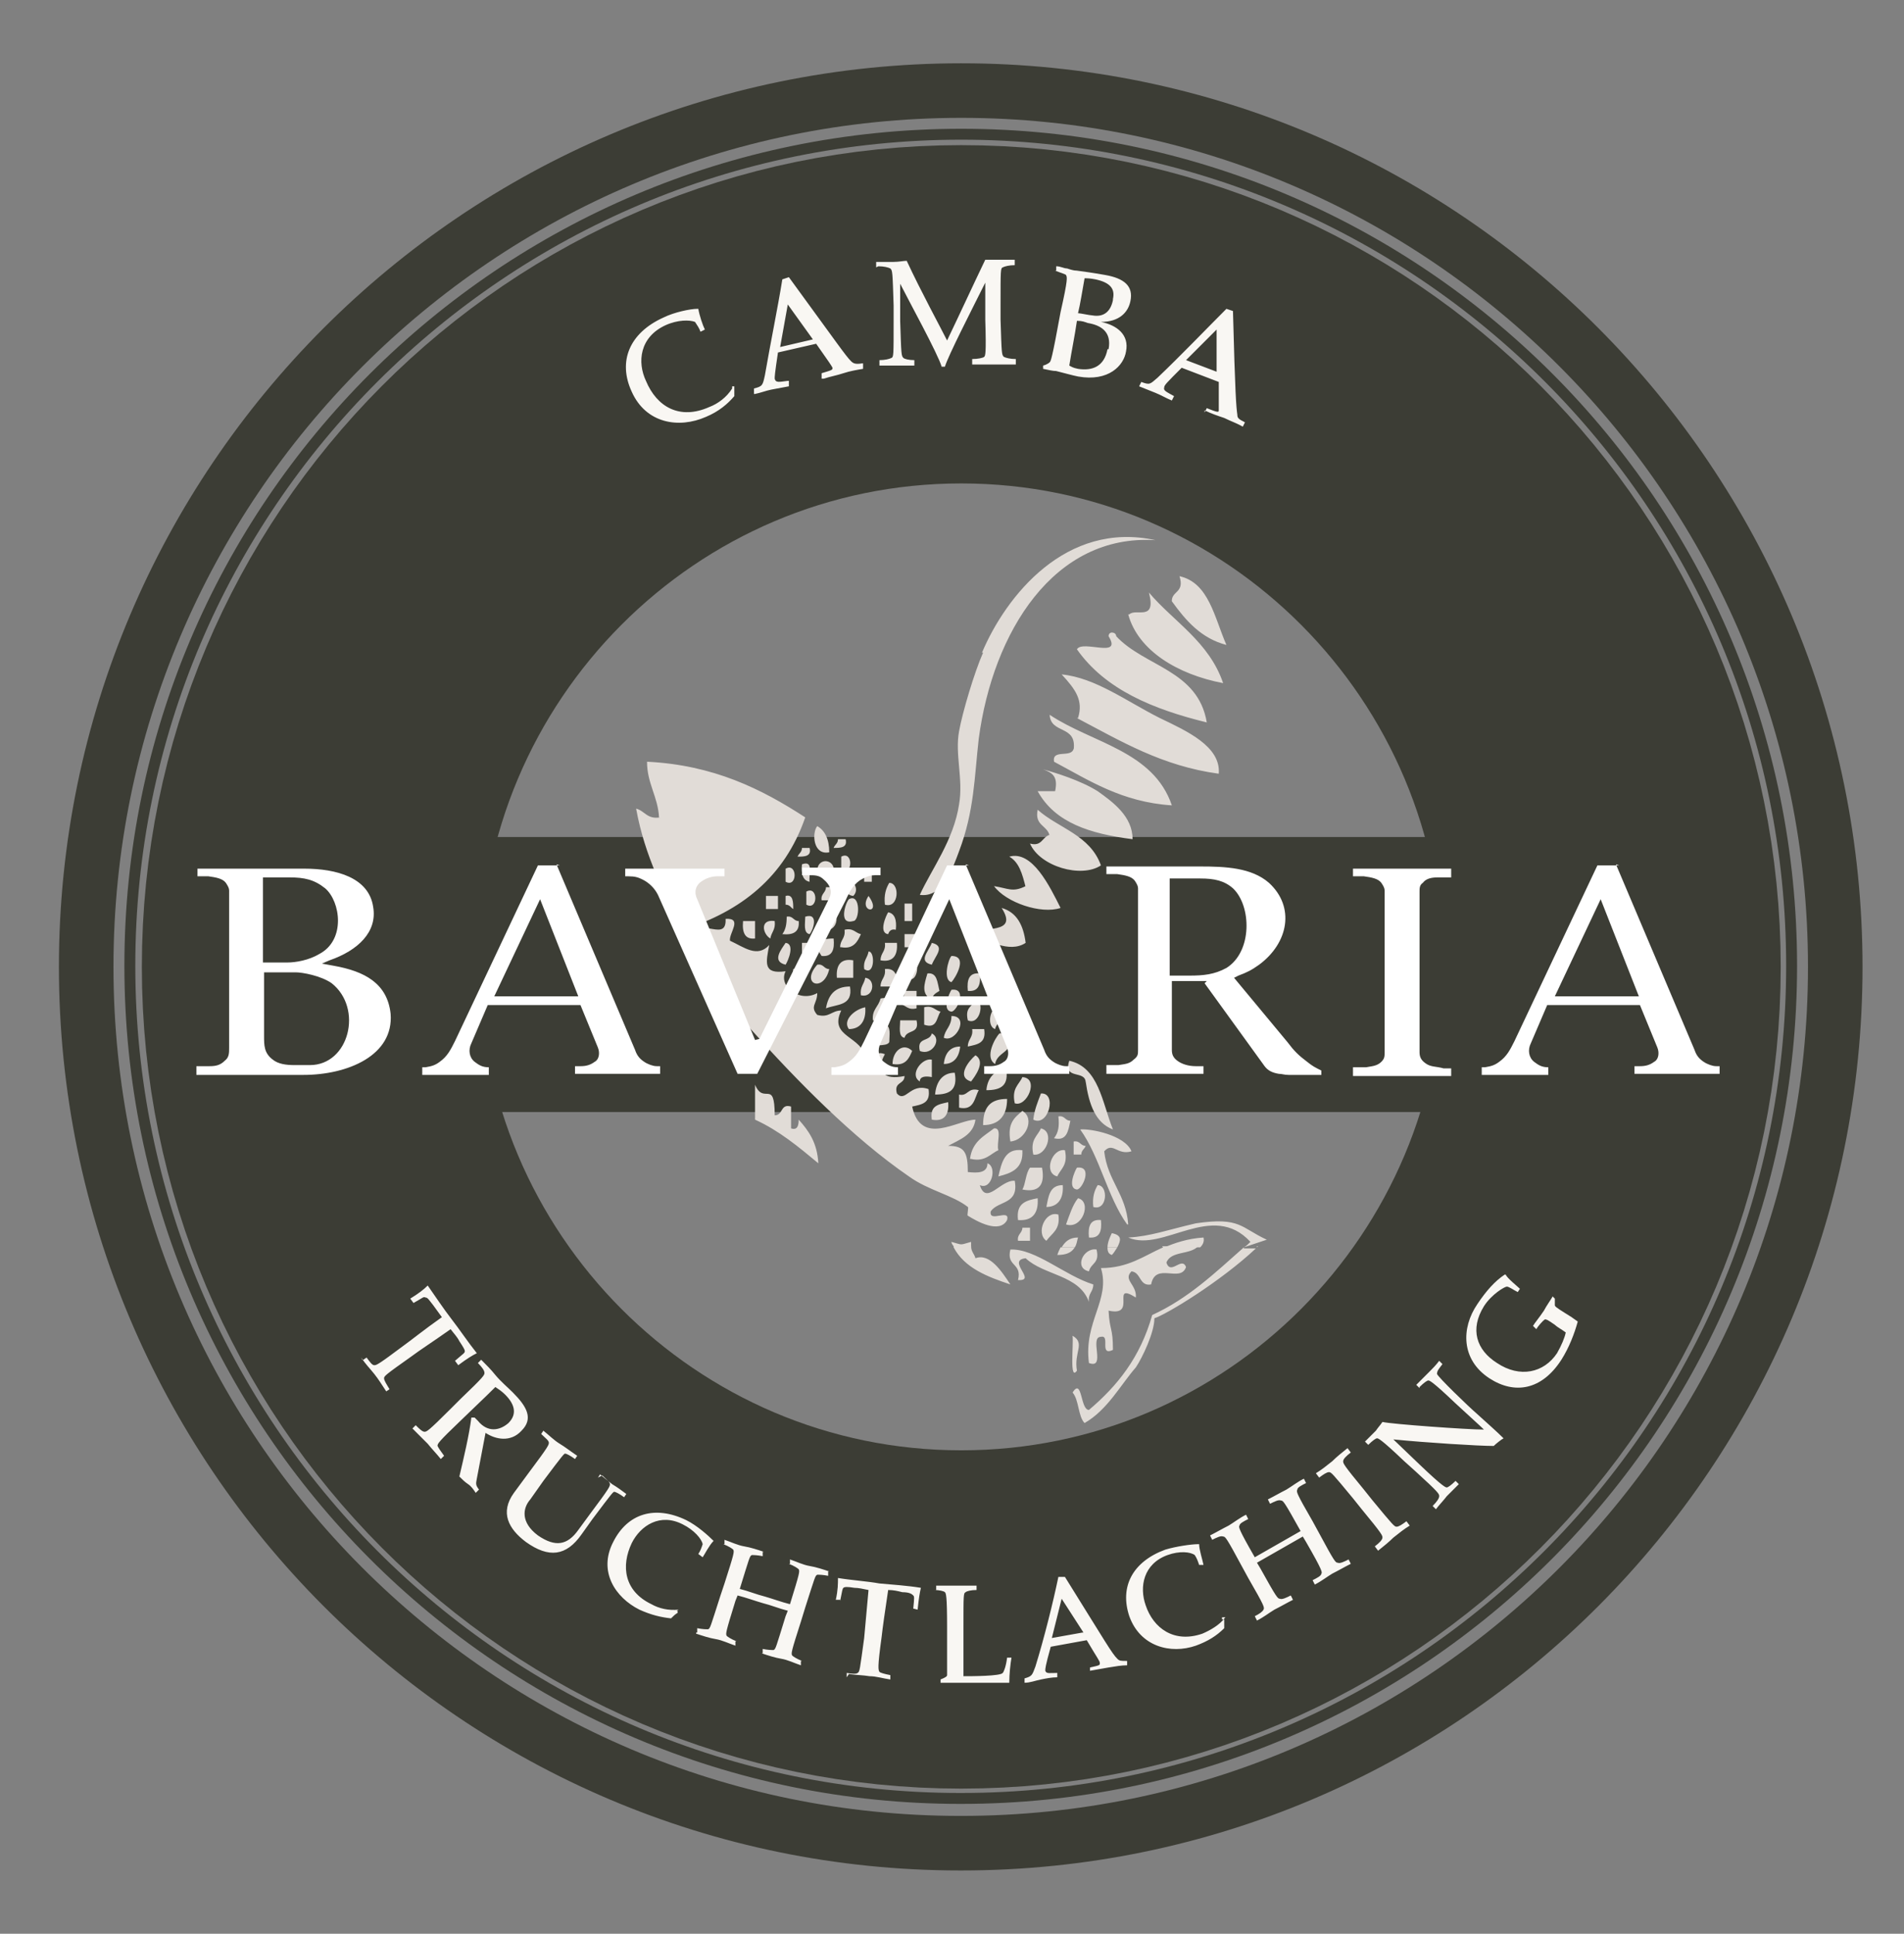 <?xml version="1.0" encoding="UTF-8"?>
<svg xmlns="http://www.w3.org/2000/svg" id="Ebene_1" version="1.1" viewBox="0 0 174.5 177.2">
  <rect x="0" y="0" width="174.5" height="177.2" fill="#808080" stroke="none"/>
  <defs>
    <style>
      .st0, .st1, .st2 {
        fill: none;
        stroke: #3c3d35;
        stroke-miterlimit: 10;
      }

      .st3 {
        fill: #fff;
      }

      .st4 {
        fill: #e1dcd7;
      }

      .st5 {
        fill: #f9f7f3;
      }

      .st6 {
        fill: #3c3d35;
      }

      .st1 {
        stroke-width: 31px;
      }

      .st2 {
        stroke-width: 5px;
      }
    </style>
  </defs>
  <rect class="st6" x="28.9" y="76.7" width="119.3" height="25.2"></rect>
  <path class="st1" d="M88.1,148.4c32.9,0,59.6-26.8,59.6-59.8s-26.7-59.8-59.6-59.8-59.6,26.8-59.6,59.8,26.7,59.8,59.6,59.8h0Z"></path>
  <path class="st2" d="M88.1,168.9c44.3,0,80.1-36,80.1-80.3S132.3,8.3,88.1,8.3,7.9,44.3,7.9,88.6s35.9,80.3,80.1,80.3h0Z"></path>
  <path class="st0" d="M88.1,164.8c42,0,76.1-34.1,76.1-76.3S130.1,12.3,88.1,12.3,11.9,46.4,11.9,88.5s34.1,76.3,76.1,76.3h0Z"></path>
  <path class="st4" d="M87.4,114.3c1,1.9,3.1,2.7,5.2,3.4h0c-.8-1.2-1.9-2.9-3.2-2.4-.1-.4-.4-.6-.4-1.1h-1.6ZM97.2,114.3c-.1.2-.2.4-.3.7h0c.8,0,1.3-.2,1.6-.7h-1.3ZM101.5,114.3c0,.4.1.6.4.7h0c.2-.2.3-.4.5-.7h-.9,0ZM106.6,114.3c-1.8.8-3.2,1.9-5.7,1.9h0c.9,2.9-1.6,4.9-1.1,8.7,1.6.6,0-2.4,1.1-2.4.9-.2-.2,1.8,1.1,1.2,0-2.1-.3-1.7-.4-3.6,2.7.6.1-2.7,2.5-1.2.1-1.2-1.2-1.6-.4-2.4.9.1.7,1.4,1.8,1.2.4-2.1,2.7-.1,3.2-1.6-.4-1-1.4.8-1.8-.4.4-1.1,2.2-.7,2.9-1.5h-3.3,0ZM114,114.3c-2.6,2.3-5.1,4.7-8.4,6.2-1.1,3.9-3.2,6.5-5.8,8.7-.8,0-.6-3-1.5-1.6.6.7.5,2.2,1.1,2.8,2.1-1.2,3.3-3.5,4.7-5.1.6-.9,1.7-3.2,1.7-4.5,1.2-.4,6.1-3.4,9.3-6.4h-1.2.1ZM93.3,117.3c1.8.1-1.1-1.8.7-2,1.7,1.6,4.9,1.5,5.8,4-.1-.8.4-.9.4-1.6-2.6-.8-5.3-3.3-7.6-3.2-.4,1.6,1.1,1.2.7,2.8h0ZM99.8,116.5c.2-.8,1-.7.7-2-1.2-.2-2.1,1.7-.7,2h0ZM98.7,125.6c-.3-1.7.8-2.5-.4-3.2.1.9-.3,4.2.4,3.2h0Z"></path>
  <path class="st4" d="M89,114.3v-.5c-1.1.3-.7.3-1.8,0,0,.2.2.4.3.5h1.6ZM98.5,114.3c.2-.3.2-.6.3-.9-.8,0-1.2.4-1.5.9h1.3,0ZM102.4,114.3c.3-.6.5-1.1-.5-1.3-.1.2-.4.8-.4,1.3h.9,0ZM110,114.3c.2-.2.4-.5.3-.9-1.5.1-2.6.5-3.6.9h3.3ZM115.2,114.3s0,0,.1-.1h-.1ZM116.1,113.6c-2.4-1.1-2.4-2.1-6.5-1.5-2.6.6-4.2,1.2-6.2,1.3,3.2,1.4,7.7-3.4,11.2.4-.2.2-.4.4-.6.5l2.1-.7h0ZM90.1,59.8c-.8,1.8-1.9,5.5-2.2,7.2-.4,2.1.4,4.4,0,6.7-.5,3.3-2.5,5.9-3.6,8.3,2.1.3,3-2.4,3.6-4,1.4-3.7,1.4-6.8,1.8-10.3,1.3-9.8,6.9-18.8,16.2-18.2-8.2-1.8-13.7,5.1-15.9,10.3h0ZM107.4,55.1c1.3,1.8,2.7,3.4,5,4-1.1-2.5-1.6-5.7-4.3-6.3.5,1.6-.8,1.3-.7,2.4h0ZM103.4,56.3c.9,3.3,4.5,5.5,8.7,6.3-1.3-3.8-4.5-5.6-6.8-8.3.7,2.7-1.2,1.4-1.8,2h0ZM98.7,59.5c2.6,3.7,7,5.5,11.9,6.7-.8-4.8-5.7-5.1-8.3-7.9,0-.4-.7-.5-.7,0,1.3,2.1-2.4.3-2.9,1.2h0ZM98.7,65.8c4,2.1,7.8,4.4,13,5.1.2-2.5-2.9-3.9-5.4-5.1-3-1.5-5.9-3.7-9-4,1.3,1.4,2,2.4,1.5,4h0ZM98.4,68.6c-.2.9-2,0-1.8,1.2,3.2,1.7,6.2,3.7,10.8,4-1.7-5-7.3-5.7-11.2-8.3.1,1.8,2.5.9,2.2,3.2h0ZM60.5,74.9c-1.2.2-1.4-.6-2.2-.8.8,4.4,2.6,7.8,4.3,11.1,5.3-1.7,9.3-4.8,11.2-10.3-4-2.6-8.4-4.8-14.5-5.1,0,2,1,3.2,1.1,5.1h0ZM96.6,72.5h-1.5c1.6,2.9,4.8,3.9,8.7,4.4,0-2.1-1.8-3.4-3.2-4.4-1.6-1-3.9-1.7-5-2,.8.3,1.4.6,1.1,2h0ZM96.2,76.5c-.7.2-.7,1.1-1.8.8.9,2.1,4.7,3.2,6.5,2-1-2.8-3.9-3.4-5.8-5.1-.3,1.5.9,1.4,1.1,2.4h0ZM76,78.1c0-1.2-.4-2-1.1-2.4-.5.6-.4,2.7,1.1,2.4h0ZM76.4,77.7c.6,0,1.3,0,1.1-.8h-.7c0,.4-.3.5-.4.8h0ZM73.1,78.5c.6,0,1.3,0,1.1-.8h-.7c0,.4-.3.5-.4.8h0ZM94,81.2c-1.2.6-1.6.2-2.9,0,1.1,1.5,4.3,2.6,6.1,2-1-2-2.6-5.3-4.7-4.7.9.5,1.2,1.6,1.5,2.8h0ZM77.1,79.7c1.1.6,1.1-1.8,0-1.2v1.2h0ZM74.9,79.7c.5.1.7.6,1.5.4.3-1.4-1.4-1.6-1.5-.4h0ZM74.2,80.8c-.1-.7.4-2-.7-1.6-.1.9.1,1.5.7,1.6h0ZM72,80.8c1.1.6,1.1-1.8,0-1.2v1.2h0ZM79.2,80.8h.7v-.8h-.7v.8h0ZM78.2,82.1c.5-.5.2-1.2-.4-1.6-.5.5-.5,1.5.4,1.6h0ZM81.1,82.9c1.3.4,1.4-2,.4-2-.3.5-.5,1.1-.4,2h0ZM75.3,82.5h1.1v-1.2h-.7c0,.5-.5.6-.4,1.2h0ZM73.9,82.9c1.1.6,1.1-1.8,0-1.2v1.2h0ZM70.2,83.3h1.1v-1.2h-1.1v1.2h0ZM72,82.9c.4,0,.5.3.7.4,0-.6,0-1.4-.7-1.2v.8h0ZM79.6,82.1c-1,1.5,1.3,1.8,0,0h0ZM78.2,84.4c.6,0,.7-2.6-.4-2-.3.3-1,2.4.4,2h0ZM82.9,84.4h.7v-1.6h-.7v1.6h0ZM75.3,85.2c1.7.4,1.8-2,.4-2-.3.5-.5,1.1-.4,2h0ZM89,85.6c1.4.5,3.5,1.8,5,.8-.2-1.6-.8-2.8-2.2-3.2,1.6,2.5-1.8,1.6-2.9,2.4h0ZM81.4,85.6c.1-.3.3-.5.7-.4.1-.9-.1-1.5-.7-1.6-.2.3-.9,1.9,0,2h0ZM71.7,85.6c1,.1,1.6-.2,1.5-1.2-.5,0-.5-.5-1.1-.4,0,.7-.1,1.2-.4,1.6h0ZM74.2,85.6c.3-.3.9-2-.4-1.6,0,.6-.2,1.5.4,1.6h0ZM63.4,85.6c1,3.2,3.6,6.6,5.4,8.7,4.2,4.7,9.4,10,14.5,13.5,1.8,1.3,4,1.7,5.4,2.8.1,0-.1.8,0,.8.8.5,2.9,1.7,3.6.4.3-1.1-1.7.3-1.5-.8.7-1,2.6-.6,2.2-2.8-1.3-.1-2.6,2.3-3.2.4,1.1.5,1.6-1.7.7-2,0,.9-.9.9-1.8.8,0-1.8-.3-2.4-1.8-2.4,1.1-.6,2.3-1,2.5-2.4-1.6,0-5,2.5-5.8-1.2.9-.2,1.7-.3,1.5-1.6-1.7-.6-2.1,1.3-2.9.4-.3-1.1.7-.8.7-1.6-1.9.4-2.7-.4-1.8-2-1-.4-1,.6-1.8.4-.2-2.1-3.4-1.9-2.2-4.4-.9,0-1.1.7-2.2.4-.7-.8,0-1,0-2-1.6.9-3.6-.6-2.9-2-2.1.3-1.8-.8-1.5-2.4-1.1,1.2-2.3.2-3.6-.4-.1-.7,1.2-2.1-.4-2,.1,2.1-2.1,0-3.2,1.2h0v-.2ZM69.2,86v-1.6h-1.1c-.1,1.1.2,1.7,1.1,1.6h0ZM70.6,86c.1-.6.5-.8.4-1.6-1.4-.2-1.1,1.2-.4,1.6h0ZM84.7,85.6h.7c0-.5.5-.6.4-1.2h-.7c0,.5-.5.6-.4,1.2h0ZM77.1,86.8c1.1.2,1.5-.5,1.8-1.2-.5-.1-.7-.6-1.5-.4.1.8-.4.9-.4,1.6h0ZM82.9,86.8h1.1v-1.2h-1.1v1.2h0ZM74.9,86.4c0,.6.2.9.4,1.2,1,.1,1.2-.6,1.1-1.6-.6,0-1.1.1-1.5.4h0ZM72,88.4c.2-.3.9-1.9,0-2-.4.6-1.3,1.7,0,2h0ZM73.5,88h.7v-1.6h-.7v1.6h0ZM80.7,88c1.1.2,1.6-.4,1.5-1.6h-1.1c.1.8-.4.9-.4,1.6h0ZM85.4,88.4c.3-.8,1.3-1.7,0-2-.3.8-1.3,1.7,0,2h0ZM79.2,88.8c1,.7,1-1.7.4-1.6-.1.6-.5.8-.4,1.6h0ZM82.9,89.6c1.4.8,1.4-1.8.7-2-.2.8-1,.7-.7,2h0ZM87.2,90c.3-.3,1.6-2.4,0-2.4-.3.3-.8,2.2,0,2.4h0ZM76.7,89.6h1.5v-1.6c-1.1-.2-1.6.4-1.5,1.6h0ZM76,88.8c-.5,0-.5-.5-1.1-.4-1.6,1.8.6,2.6,1.1.4h0ZM73.1,90.4c.3-.3.9-2-.4-1.6,0,.6-.2,1.5.4,1.6h0ZM80.7,90.4h1.5c.1-1.1-.2-1.7-1.1-1.6.1.8-.4.9-.4,1.6h0ZM85.4,91.6c.1-.5.4-.6.7-.8-.2-.8-.2-1.7-1.1-1.6-.3,1-.6,1.9.4,2.4h0ZM88.7,90.8c1,.1,1.2-.6,1.1-1.6-1-.1-1.2.6-1.1,1.6h0ZM78.9,91.2c1.2.3,1.4-1.5.4-1.6-.1.6-.5.8-.4,1.6h0ZM75.7,92.4c1-.4,2.5-.2,2.2-2-1.4,0-2,.8-2.2,2h0ZM82.5,92c.5.1.7.6,1.5.4v-1.6h-1.1c0,.6-.2.9-.4,1.2h0ZM87.2,92.7c.5,0,1.5-2.2,0-2-.2.3-.9,1.9,0,2h0ZM80,93.5c1.3.2,1.9-.6,2.2-1.6-.5-.1-.7-.6-1.5-.4-.2.8-.8,1-.7,2h0ZM88.7,93.5c1.1.5,1.6-1.7.7-2-.2.8-1,.7-.7,2h0ZM77.8,94.3c1,0,1.6-.7,1.5-2-1,.2-2.1,1.2-1.5,2h0ZM84.7,93.9c1.2.4,1.1-.6,1.5-1.2-.5-.1-.7-.6-1.5-.4v1.6h0ZM91.2,94.3c.2-.8,1-.7.7-2-1.1-.5-1.6,1.7-.7,2h0ZM86.5,95.1c1.1.5,2.4-2,.7-2,0,1-.6,1.2-.7,2h0ZM82.9,95.1c.2-.8,1.4-.3,1.1-1.6h-1.5c0,.6-.2,1.5.4,1.6h0ZM80,96.3c0-.8,1.2-.3,1.5-.8,0-.6.2-1.5-.4-1.6-.4.5-2.4,1.3-1.1,2.4h0ZM88.7,95.9c.9-.2,1.7-.3,1.5-1.6h-1.1c.1.8-.4.9-.4,1.6h0ZM84.3,96.3c1.1.5,2.1-1.1,1.1-1.6-.2.8-1.4.3-1.1,1.6h0ZM91.2,97.5c.2-1.1,1.5-1,1.5-2.4-.5,0-.5-.5-1.1-.4-.4.4-1.4,2.2-.4,2.8h0ZM81.8,97.5c1.2.2,1.5-.5,1.8-1.2-.8-.8-1.8,0-1.8,1.2h0ZM86.5,97.5c.9,0,1.4-.6,1.5-1.6-.9,0-1.4.6-1.5,1.6h0ZM93,97.9c1,0,1.6-.7,1.5-2-1.2,0-1.3,1-1.5,2h0ZM89,99.1c.3-.4,1.4-1.8.4-2.4-.6.5-1.8,2-.4,2.4h0ZM84.3,99.1c0-.5.6-.5,1.1-.4v-1.6c-.9-.2-2.1,1.4-1.1,2h0ZM99.5,99.1c.3,2.1.9,3.8,2.5,4.4-1-2.5-1.3-5.7-4-6.3-.6,1.8,1.5.8,1.5,2h0ZM90.4,99.9c1.3,0,2.1-.4,1.8-2-1.1.2-1.7.9-1.8,2h0ZM85.7,100.3c1.3,0,2.1-.4,1.8-2-1.1,0-1.7.8-1.8,2h0ZM93,101.1c1.1.4,2.3-2.3.7-2.4-.3.7-1,1-.7,2.4h0ZM69.2,102.6c2.2,1,4,2.5,5.8,4-.1-1.9-.9-3-1.8-4,0,.5-.1,1-.7.8v-2c-1-.3-.7.8-1.5.8,0-3.4-1-.9-1.8-2.8v3.2h0ZM87.9,100.3v1.2c1.4.3,1.4-.9,1.8-1.6-1-.3-1,.6-1.8.4h0ZM94.7,102.6c1.4.7,2.2-2.5.7-2.4-.3.8-.6,1.5-.7,2.4h0ZM90.1,103.1c1.4,0,2.2-.8,2.2-2.4-1.5,0-2.2.7-2.2,2.4h0ZM85.4,102.6c1.1.2,1.6-.4,1.5-1.6-.9.2-1.7.3-1.5,1.6h0ZM92.6,104.6c1.4-.1,2.3-2.1,1.1-2.8-.7.6-1.4,1.1-1.1,2.8h0ZM96.6,104.3c1.2.3,1.3-.7,1.5-1.6-.5,0-.5-.5-1.1-.4.1.9,0,1.5-.4,2h0ZM103.4,112.2c-.2-2.8-1.9-4-2.2-6.7.8-.9,1.2.4,2.5,0-.6-1.5-3.8-2.1-4.7-2,1.8,2.5,2.5,6.2,4.3,8.7h0ZM89,106.2c1.3.3,1.8-.5,2.5-.8-.2-.6.4-2.1-.4-2-.9.7-2,1.2-2.2,2.8h0ZM94.7,105.8c1.2.2,2-2.1.7-2.4-.3.7-1,1-.7,2.4h0ZM98.4,105.8h.7c0-.4.3-.5.4-.8-.5,0-.5-.5-1.1-.4v1.2h0ZM91.5,107.8c1.2-.3,2.3-.7,2.2-2.4-1.6-.2-1.9,1.1-2.2,2.4h0ZM96.9,107.8c.3-.7,1-1,.7-2.4-1.2-.2-2,2.1-.7,2.4h0ZM93.7,109c1.5.3,2.1-.4,1.8-2h-1.1c-.4.5-.4,1.5-.7,2h0ZM98.7,109c.5,0,1.5-2.2,0-2-.2.3-.9,1.9,0,2h0ZM95.9,110.6c1,0,1.6-.7,1.5-2-1.2,0-1.3,1-1.5,2h0ZM100.2,110.6c1.3.4,1.4-2,.4-2-.3.5-.5,1.1-.4,2h0ZM93.3,111.8c1.3.1,1.9-.6,1.8-2-1,.2-2,.4-1.8,2h0ZM97.7,112.2c1.5.5,2.4-2.1,1.1-2.4-.5.6-.8,1.6-1.1,2.4h0ZM95.9,113.7c.5-.7,1.3-1,1.1-2.4-1.2-.4-2.1,1.7-1.1,2.4h0ZM99.8,113.4c1,.1,1.2-.6,1.1-1.6-1-.1-1.2.6-1.1,1.6h0ZM93.3,113.7h1.1v-1.2h-.7c0,.5-.5.6-.4,1.2h0Z"></path>
  <path class="st5" d="M33.1,124.4h0c.4.6.8,1,1.2,1.5.4.5.7,1,1.1,1.6h0l.3-.2h0c-.3-.5-.5-.8-.5-1s.1-.3,2.5-2c.8-.6,1.9-1.3,3.6-2.5.3.4.6.7.8,1.1.4.6.5.8.5.9,0,.2-.1.2-.9.9h0c0,0,.3.4.3.4h0c.8-.6,1.3-.9,1.7-1.1h0c-.8-1-1.6-2.2-2.3-3.1s-1.5-2.1-2.2-3.1h0c-.4.4-.8.7-1.6,1.2h0c0,0,.3.4.3.4h0c.9-.5.9-.6,1.1-.5.2,0,.3.2.7.7.3.4.5.7.8,1.1-1.7,1.2-2.8,2.1-3.5,2.6-2.4,1.8-2.5,1.8-2.7,1.8s-.4-.3-.7-.7h0l-.3.2h-.1ZM43.2,129.9c-.2,1.6-.7,3.7-1.1,5.4.3.3.5.5.8.7s.5.5.7.8h0l.3-.3h0c-.3-.4-.3-.5-.2-1l.8-4.2c.9.6,2.3.9,3.3-.2,1.1-1.1.5-2.2-.8-3.5-.5-.5-1.1-1-1.6-1.6-.4-.5-.8-.9-1.3-1.4h0l-.3.3h0c.4.4.6.7.6.9s0,.3-2.2,2.4l-.9.9c-2.1,2.1-2.2,2.1-2.4,2.1s-.5-.3-.8-.6h0l-.3.3h0c.5.5.9.9,1.4,1.4.4.5.8.9,1.2,1.4h0l.3-.3h0c-.3-.4-.5-.7-.6-.9,0-.2,0-.3,2.2-2.4,2.2-2.1,2.8-2.7,3.1-3,.3.2.6.4.9.7.9.9,1.1,1.8.3,2.6-.8.7-1.9.9-2.8-.2-.1-.1-.2-.2-.3-.3h-.3,0ZM55.2,135.2h0c.4.4.7.6.7.8,0,.2,0,.3-1.8,2.7l-1.1,1.5c-1,1.4-2.1,1.6-3.7.5-1.6-1.2-1.4-2.5-.7-3.3l1.2-1.7c1.8-2.4,1.9-2.5,2-2.5s.5.2.9.5h0l.2-.3h0c-.6-.4-1.1-.8-1.6-1.1s-1-.8-1.5-1.2h0l-.2.3h0c.4.4.7.6.7.8,0,.2,0,.3-1.8,2.7l-1.4,1.9c-1.3,1.8-.5,3.3,1.1,4.5,2.1,1.5,3.7,1.3,5.1-.7l1-1.4c1.8-2.4,1.9-2.5,2-2.5s.5.2.9.5h0l.2-.3h0c-.4-.3-.8-.6-1.3-.9-.5-.4-.9-.7-1.1-.9h0l-.2.3h0ZM62.2,147.5c-.9.1-1.8-.1-2.5-.5-2.5-1.2-2.8-3.5-1.8-5.6.8-1.6,2.6-2.8,4.7-1.7,1,.5,1.7,1.3,1.8,1.8-.1.3-.2.6-.4.9h0c0,0,.4.3.4.3h0c.2-.3.6-1.1,1-1.5h0c-.5-.5-1.5-1.4-2.5-1.9-2.9-1.4-5.4-.6-6.7,2-1.4,2.7.2,5.1,2.4,6.2,1.1.5,2,.7,2.9.8.2-.2.4-.4.6-.5v-.2h-.1,0ZM63.8,149.7h0c.6.2,1.2.4,1.8.5s1.2.4,1.8.6h0v-.4h.1c-.5-.2-.8-.4-.9-.5-.1-.2-.1-.3.8-3.2l.2-.5c.8.2,1.6.5,2.3.7.8.2,1.5.5,2.3.7l-.2.5c-.9,2.9-.9,3-1.1,3.1-.2,0-.5,0-1-.1h0v.4h-.1c.6.2,1.2.4,1.8.5s1.2.4,1.8.6h0v-.4h.1c-.5-.2-.8-.4-.9-.5-.1-.2-.1-.3.8-3.1l.4-1.3c.9-2.8.9-2.9,1.1-3,.2,0,.5,0,1,.1h0v-.4h.1c-.6-.2-1.2-.4-1.8-.5s-1.2-.4-1.8-.6h0v.4h-.1c.5.2.8.4.9.5.1.2.1.3-.8,3.2-.8-.2-1.6-.5-2.3-.7-.8-.2-1.5-.5-2.3-.7.9-2.9.9-3,1.1-3.1.2,0,.5,0,1,.1h0v-.4h.1c-.6-.2-1.2-.4-1.8-.5s-1.2-.4-1.8-.6h0v.4h-.1c.5.2.8.4.9.5.1.2.1.3-.8,3.1l-.4,1.2c-.9,2.8-.9,2.9-1.1,3-.2,0-.5,0-1-.1h0v.4h-.1ZM77.8,153.4h0c.7.1,1.3.1,1.9.2.6,0,1.2.2,1.9.3h0v-.4h0c-.5-.1-.9-.2-1-.3-.1-.2-.2-.3.2-3.2.1-.9.3-2.3.6-4.3.5,0,.9.1,1.3.2.7,0,.9.2,1,.3.1.1.1.2,0,1.2h0c0,0,.4.1.4.1h0c.1-1,.2-1.6.3-2h0c-1.2-.2-2.7-.3-3.8-.4-1.1-.2-2.6-.3-3.8-.5h0c0,.5,0,1.1-.2,2h.4c0,.1,0,.1,0,.1.2-1,.2-1.1.3-1.2s.4-.1,1,0c.4,0,.8.1,1.3.2-.2,2.1-.3,3.4-.4,4.4-.4,2.9-.4,3.1-.6,3.2-.1.1-.5.1-1,0h0v.4h0ZM85.6,145.7h0c.5,0,.9.1,1,.2s.2.3.2,3.2c0,4.2,0,4.3,0,4.4s-.1.2-.6.4h0v.3h6.3c0-.8.1-1.7.2-2.3h-.4c-.1.8-.3,1.3-.4,1.4-.2.3-2.9.3-3.6.3,0-1.2,0-2.4,0-3.6v-.9c0-3,0-3.1.2-3.2.1-.1.5-.2,1-.2h0v-.4h-3.7v.4h-.2ZM99.9,153.1h0c.6-.1,1.1-.2,1.7-.3.6-.1,1.2-.2,1.7-.2h0v-.4h0c-.6,0-.7,0-.9-.2-.5-.5-1-1.4-4.8-7.5h-.6c-.5,2.4-1.3,5.6-2.1,8.2-.3.8-.3.9-1,1.1h0v.4h0c.5,0,1-.2,1.5-.3.5-.1,1-.2,1.5-.2h0v-.4h0c-.7,0-1,.1-1.1-.2,0-.2,0-.4.5-2.2l3.3-.6c1,1.7,1.2,1.9,1.2,2.1s0,.2-.9.4h0v.4h0,0ZM99.2,149.6l-2.8.5.9-3.6,2,3.1h0ZM112.3,148.2c-.5.7-1.4,1.2-2.1,1.5-2.6.9-4.5-.5-5.2-2.6-.6-1.7-.2-3.8,2-4.6,1.1-.4,2.1-.3,2.5,0,.2.3.3.6.4.9h.4c-.1-.5-.4-1.4-.4-1.9h-.1c-.6,0-2,.2-3,.5-3,1.1-4.2,3.4-3.3,6.1,1,2.8,3.8,3.5,6.1,2.7,1.1-.4,1.9-.9,2.6-1.6v-.8h-.2v-.2ZM115.2,148.5h0c.6-.3,1.1-.7,1.6-1,.6-.3,1.1-.6,1.7-.9h0c0,0-.2-.4-.2-.4h0c-.4.2-.8.4-1,.3-.2,0-.3-.1-1.8-2.8l-.3-.5c.7-.4,1.4-.8,2.1-1.2.7-.4,1.4-.8,2.1-1.2l.3.5c1.5,2.6,1.5,2.8,1.4,2.9,0,.2-.4.4-.8.6h0c0,0,.2.4.2.4h0c.6-.3,1.1-.7,1.6-1,.6-.3,1.1-.6,1.7-.9h0c0,0-.2-.4-.2-.4h0c-.4.2-.8.4-1,.3-.2,0-.3-.1-1.7-2.7l-.6-1.1c-1.5-2.6-1.5-2.7-1.4-2.9,0-.2.4-.4.8-.6h0c0,0-.2-.4-.2-.4h0c-.6.3-1.1.7-1.6,1-.6.3-1.1.6-1.7.9h0c0,0,.2.4.2.4h0c.4-.2.8-.4,1-.3.2,0,.3.1,1.8,2.8-.7.4-1.4.8-2.1,1.2-.7.4-1.4.8-2.1,1.2-1.5-2.6-1.5-2.8-1.4-2.9,0-.2.4-.4.8-.6h0c0,0-.2-.4-.2-.4h0c-.6.3-1.1.7-1.6,1-.6.3-1.1.6-1.7.9h0c0,0,.2.4.2.4h0c.4-.2.8-.4,1-.3.2,0,.3.1,1.7,2.7l.6,1.1c1.5,2.6,1.5,2.7,1.4,2.9s-.4.4-.8.6h0c0,0,.2.4.2.4h0ZM120.9,135.4h0c.4-.3.7-.5.9-.5s.3.1,2.2,2.4l.8,1c1.9,2.3,1.9,2.4,1.9,2.6,0,.2-.3.5-.7.8h0c0,0,.3.4.3.4h0c.5-.4,1-.8,1.4-1.2.5-.4,1-.8,1.5-1.1h0c0,0-.3-.4-.3-.4h0c-.4.3-.7.5-.9.5s-.3-.1-2.2-2.4l-.8-1c-1.9-2.3-1.9-2.4-1.9-2.6,0-.2.3-.5.7-.8h0c0,0-.3-.4-.3-.4h0c-.5.4-1,.8-1.4,1.2-.5.4-1,.8-1.5,1.1h0c0,0,.3.4.3.4h0ZM130.1,127.1h0c.4-.4.7-.6.8-.6s.3,0,2.5,2.1c1.3,1.2,2.3,2.1,2.6,2.4h0c-1.5,0-8.5-.5-9.3-.7-.2.3-.4.5-.6.8l-1,1h0c0,0,.3.3.3.3h0c.4-.4.7-.6.8-.6s.3,0,2.5,2.1l1,.9c2.2,2,2.2,2.1,2.2,2.3s-.2.5-.6.9h0c0,0,.3.3.3.3h0c.3-.4.7-.8,1-1.2.4-.4.7-.7,1.1-1.1h0c0,0-.3-.3-.3-.3h0c-.4.4-.7.6-.8.6s-.3,0-2.5-2.1l-2.4-2.3h0c3,.3,7.8.6,9.2.6.2-.2.7-.6.9-.7h0c-.6-.6-1.4-1.3-2.5-2.3-.7-.6-3.5-3.3-3.6-3.6,0-.3.2-.5.5-.9h0c0,0-.3-.3-.3-.3h0c-.3.4-.6.7-.9,1-.4.4-.8.8-1.2,1.2h0c0,0,.3.3.3.3h0ZM140.8,121.8h0c.1-.2.6-.8.8-.9.1,0,.2,0,.9.5.2.2.6.4,1,.7-.1.5-.4,1.2-.8,1.9-1.2,1.8-3.4,2.3-5.5.9-1.9-1.2-2.5-3.1-1.2-5.2.7-1.1,1.9-1.8,2.1-1.8s.6.3,1,.5h0l.2-.3h0c-.2-.2-1.2-1-1.3-1.3h-.1c-.9.6-1.7,1.5-2.5,2.7-1.5,2.2-1.5,5.1,1.1,6.8,2.3,1.5,4.8,1.1,6.6-1.7.7-1.1,1.2-2.4,1.5-3.5h0c-.4-.3-.7-.5-1.2-.8-.8-.5-.9-.6-.9-.7v-.6h0l-.2-.2h0c-.1.2-.6.9-.8,1.3-.4.6-.9,1.2-1,1.4h0c0,0,.3.3.3.3h0Z"></path>
  <path class="st5" d="M67.1,35.6c-.5.8-1.3,1.4-2.1,1.7-2.7,1.2-4.8,0-5.8-2.4-.8-1.7-.6-4,1.8-5.1,1.1-.5,2.2-.5,2.7-.3.2.3.4.6.5.9h0l.4-.2h0c-.2-.4-.5-1.3-.6-1.9h-.1c-.6,0-2.1.3-3.1.8-3.1,1.4-4.2,4-2.9,6.8,1.3,2.9,4.3,3.4,6.8,2.3,1.2-.5,2-1.2,2.6-1.9v-.9h-.2,0ZM75.5,34.7h0c.6-.2,1.2-.3,1.8-.5s1.2-.3,1.8-.4h0v-.5h-.1c-.6.1-.8,0-1-.2-.5-.5-1.1-1.4-5.7-7.7l-.6.2c-.4,2.5-1.1,5.9-1.6,8.8-.2.9-.2,1-1,1.2h0v.5h.1c.5-.1,1-.3,1.5-.4.5-.1,1.1-.2,1.6-.3h0v-.5h-.1c-.8.1-1.1.2-1.2-.2,0-.2,0-.4.3-2.4l3.5-.8c1.2,1.7,1.4,2,1.5,2.2,0,.2,0,.2-1,.5h0v.5h.1,0ZM74.5,31.1l-3,.7.7-3.9,2.3,3.2h0ZM80.5,24.4h0c.5,0,.9.1,1.1.2.2.2.2.3.3,3.4v1.4c0,3.2,0,3.3-.2,3.4s-.6.2-1.1.2h0v.5h3.2v-.5h0c-.5,0-.9-.1-1-.2-.2-.2-.2-.3-.3-3.4v-3.4h0c.7,1.4,3.5,6.5,3.8,7.6h.3c.3-1,2.4-5.1,3.7-7.7h0v3.4c.1,3.2,0,3.3-.1,3.4-.1.1-.6.2-1.1.2h0v.5h0c.7,0,1.4,0,2,0h2v-.5h0c-.5,0-.9-.1-1.1-.2-.2-.2-.2-.3-.3-3.4v-1.4c0-3.2,0-3.3.2-3.4s.6-.2,1.1-.2h0v-.5h-1.4c-.4,0-.9,0-1.3,0-1.2,2.5-2.3,4.9-3.5,7.4-.6-1.2-2.4-4.5-3.7-7.3-.3,0-.7.1-1.2.1h-1.6v.5h0ZM102,27.5c-.2,1-.8,1.6-1.9,1.4-.2,0-1.1-.2-1.3-.2.2-.8.4-2.1.6-3.2.2,0,.5,0,1,.1,1.4.3,1.8.9,1.6,1.8h0ZM96.7,24.8h0c.5.2.9.3,1,.4.1.2.2.3-.5,3.4-.8,4.4-.9,4.5-1,4.6,0,0-.2.2-.6.3h0v.3h0c.5.1.9.2,1.2.2.8.2,1.5.4,2,.5,2.8.5,4.2-1,4.4-2.3.3-1.5-.8-2.4-2.3-2.7h0c1.7,0,2.5-.9,2.7-1.9.3-1.4-.6-2.1-2.3-2.4-1.1-.2-1.9-.3-2.6-.4-.3,0-.6-.1-.9-.2-.3,0-.6-.2-1-.2h0v.4h-.2ZM101.5,32c-.3,1.6-1.4,2-2.7,1.8-.5-.1-.6-.2-.8-.3.2-1.3.5-2.7.7-4.1.5,0,.7.1,1,.2,1.2.2,2.2.8,1.9,2.4h0ZM110.4,37.6h0c.6.3,1.2.5,1.8.7.6.3,1.2.5,1.7.8h0l.2-.4h0c-.6-.3-.7-.4-.7-.7-.1-.7-.2-1.8-.4-9.5l-.6-.2c-1.8,1.8-4.2,4.3-6.3,6.3-.7.6-.7.7-1.5.4h0l-.2.4h0c.5.2,1,.4,1.5.6s1,.5,1.5.7h0l.2-.4h0c-.7-.4-1-.5-.9-.8,0-.2.2-.4,1.6-1.8l3.4,1.3v2.6c0,.2-.1.2-1.1-.2h0l-.2.4h0ZM111.6,34.1l-2.9-1.1,2.8-2.8v4h.1Z"></path>
  <path class="st3" d="M27.1,89.1c.6,0,2.3.3,3.3,1,2.9,2.3,1.6,7.5-2,7.5h-1.4c-.8,0-1.5-.1-2-.5-.8-.6-.8-1.3-.8-2.2v-5.8h2.9,0ZM27.8,98.5c4.1,0,8.3-1.8,8-5.6-.3-2.8-2.4-3.9-5.2-4.4l-1.1-.2.7-.3c2.6-.9,4.4-2.6,4-4.9-.4-2.7-3.4-3.5-6.3-3.5h-9.8v.7h1c.7.1,1.3.2,1.6.6.2.3.3.5.3.7v14.4c0,.5,0,.9-.4,1.2-.4.4-.8.5-1.4.5h-1.2v.8h9.8ZM29.8,81.4c1.4,1.2,1.9,4.7-.5,6-1,.6-2.2.8-3,.8h-2.2v-7.8h2.4c1.4,0,2.3.2,3.3,1h0ZM51.3,79.3h-2l-7.6,16.1c-.4.8-.7,1.4-1.4,1.9-.4.3-.7.4-1.3.5h-.3v.7h6.1v-.7c-.6,0-.9-.2-1.3-.5-.5-.4-.6-1.1-.3-1.7l1.5-3.5h8.5l1.6,3.9c.2.5.1,1.1-.3,1.3-.4.3-.8.4-1.3.4h-.5v.7h7.8v-.7h-.3c-.4,0-.8-.2-1-.3-.5-.3-.8-.6-1-1.2l-7.2-17h0ZM49.5,82.4l3.5,8.9h-7.7l4.2-8.9h0ZM69.2,95.3l-5.3-12.9c-.3-.6-.2-1.3.5-1.7.3-.2.8-.4,1.3-.4h.7v-.7h-9.1v.7h.3c.6,0,.9.1,1.3.3.6.3,1.1.8,1.4,1.4l7.3,16.4h1.8l8.1-15.9c.4-.9.8-1.6,1.6-2,.4-.2.7-.3,1.1-.3h.5v-.7h-7.2v.7h.6c.6,0,1,0,1.4.4.6.5.8,1.1.5,1.7l-6.4,12.9h0ZM88.8,79.3h-2l-7.6,16.1c-.4.8-.7,1.4-1.4,1.9-.4.3-.7.4-1.3.5h-.3v.7h6.1v-.7c-.6,0-.9-.2-1.3-.5-.5-.4-.6-1.1-.3-1.7l1.5-3.5h8.5l1.6,3.9c.2.5.1,1.1-.3,1.3-.4.3-.8.4-1.3.4h-.5v.7h7.8v-.7h-.3c-.4,0-.8-.2-1-.3-.5-.3-.8-.6-1-1.2l-7.2-17h0ZM87,82.4l3.5,8.9h-7.7l4.2-8.9h0ZM110.4,90.1l5.5,7.6c.3.4.7.6,1.3.7.3,0,.5.1.9.1h3v-.4c-.6-.3-.8-.4-1.3-.8-.8-.6-1.2-1-1.8-1.8l-4.9-5.9.4-.2c.8-.3,1.2-.5,1.9-1,2.7-2,3.3-5.3.9-7.5-1.6-1.4-4-1.5-6.3-1.5h-8.6v.7h1c.7.1,1.3.2,1.6.6.2.3.3.5.3.7v14.8c0,.4,0,.6-.4.9-.4.4-.8.4-1.4.5h-1.1v.8h8.9v-.7h-.7c-.7,0-1.3-.2-1.7-.5-.4-.3-.5-.6-.5-1v-6.3h3.2ZM107.2,89.3v-8.8h2.8c1.3,0,2.2.2,3,.9,1.7,1.6,1.8,5.8-.6,7.3-1.1.6-2.1.7-3.4.7h-1.8ZM133,80.3v-.7h-9v.7h1c.7.1,1.3.2,1.6.6.2.3.3.5.3.7v14.8c0,.4,0,.6-.3.9-.4.4-.9.4-1.4.5h-1.2v.8h9v-.7h-.7c-.7-.2-1.2-.1-1.7-.5-.4-.3-.5-.6-.5-1v-14.7c0-.3,0-.6.3-.8.3-.4.8-.5,1.4-.5h1.2,0ZM148.4,79.3h-2l-7.6,16.1c-.4.8-.7,1.4-1.4,1.9-.4.3-.7.4-1.3.5h-.3v.7h6.1v-.7c-.6,0-.9-.2-1.3-.5-.5-.4-.6-1.1-.3-1.7l1.5-3.5h8.5l1.6,3.9c.2.5.1,1.1-.3,1.3-.4.3-.8.4-1.3.4h-.5v.7h7.8v-.7h-.3c-.4,0-.8-.2-1-.3-.5-.3-.8-.6-1-1.2l-7.2-17h0ZM146.7,82.4l3.5,8.9h-7.7l4.2-8.9h0Z"></path>
</svg>
